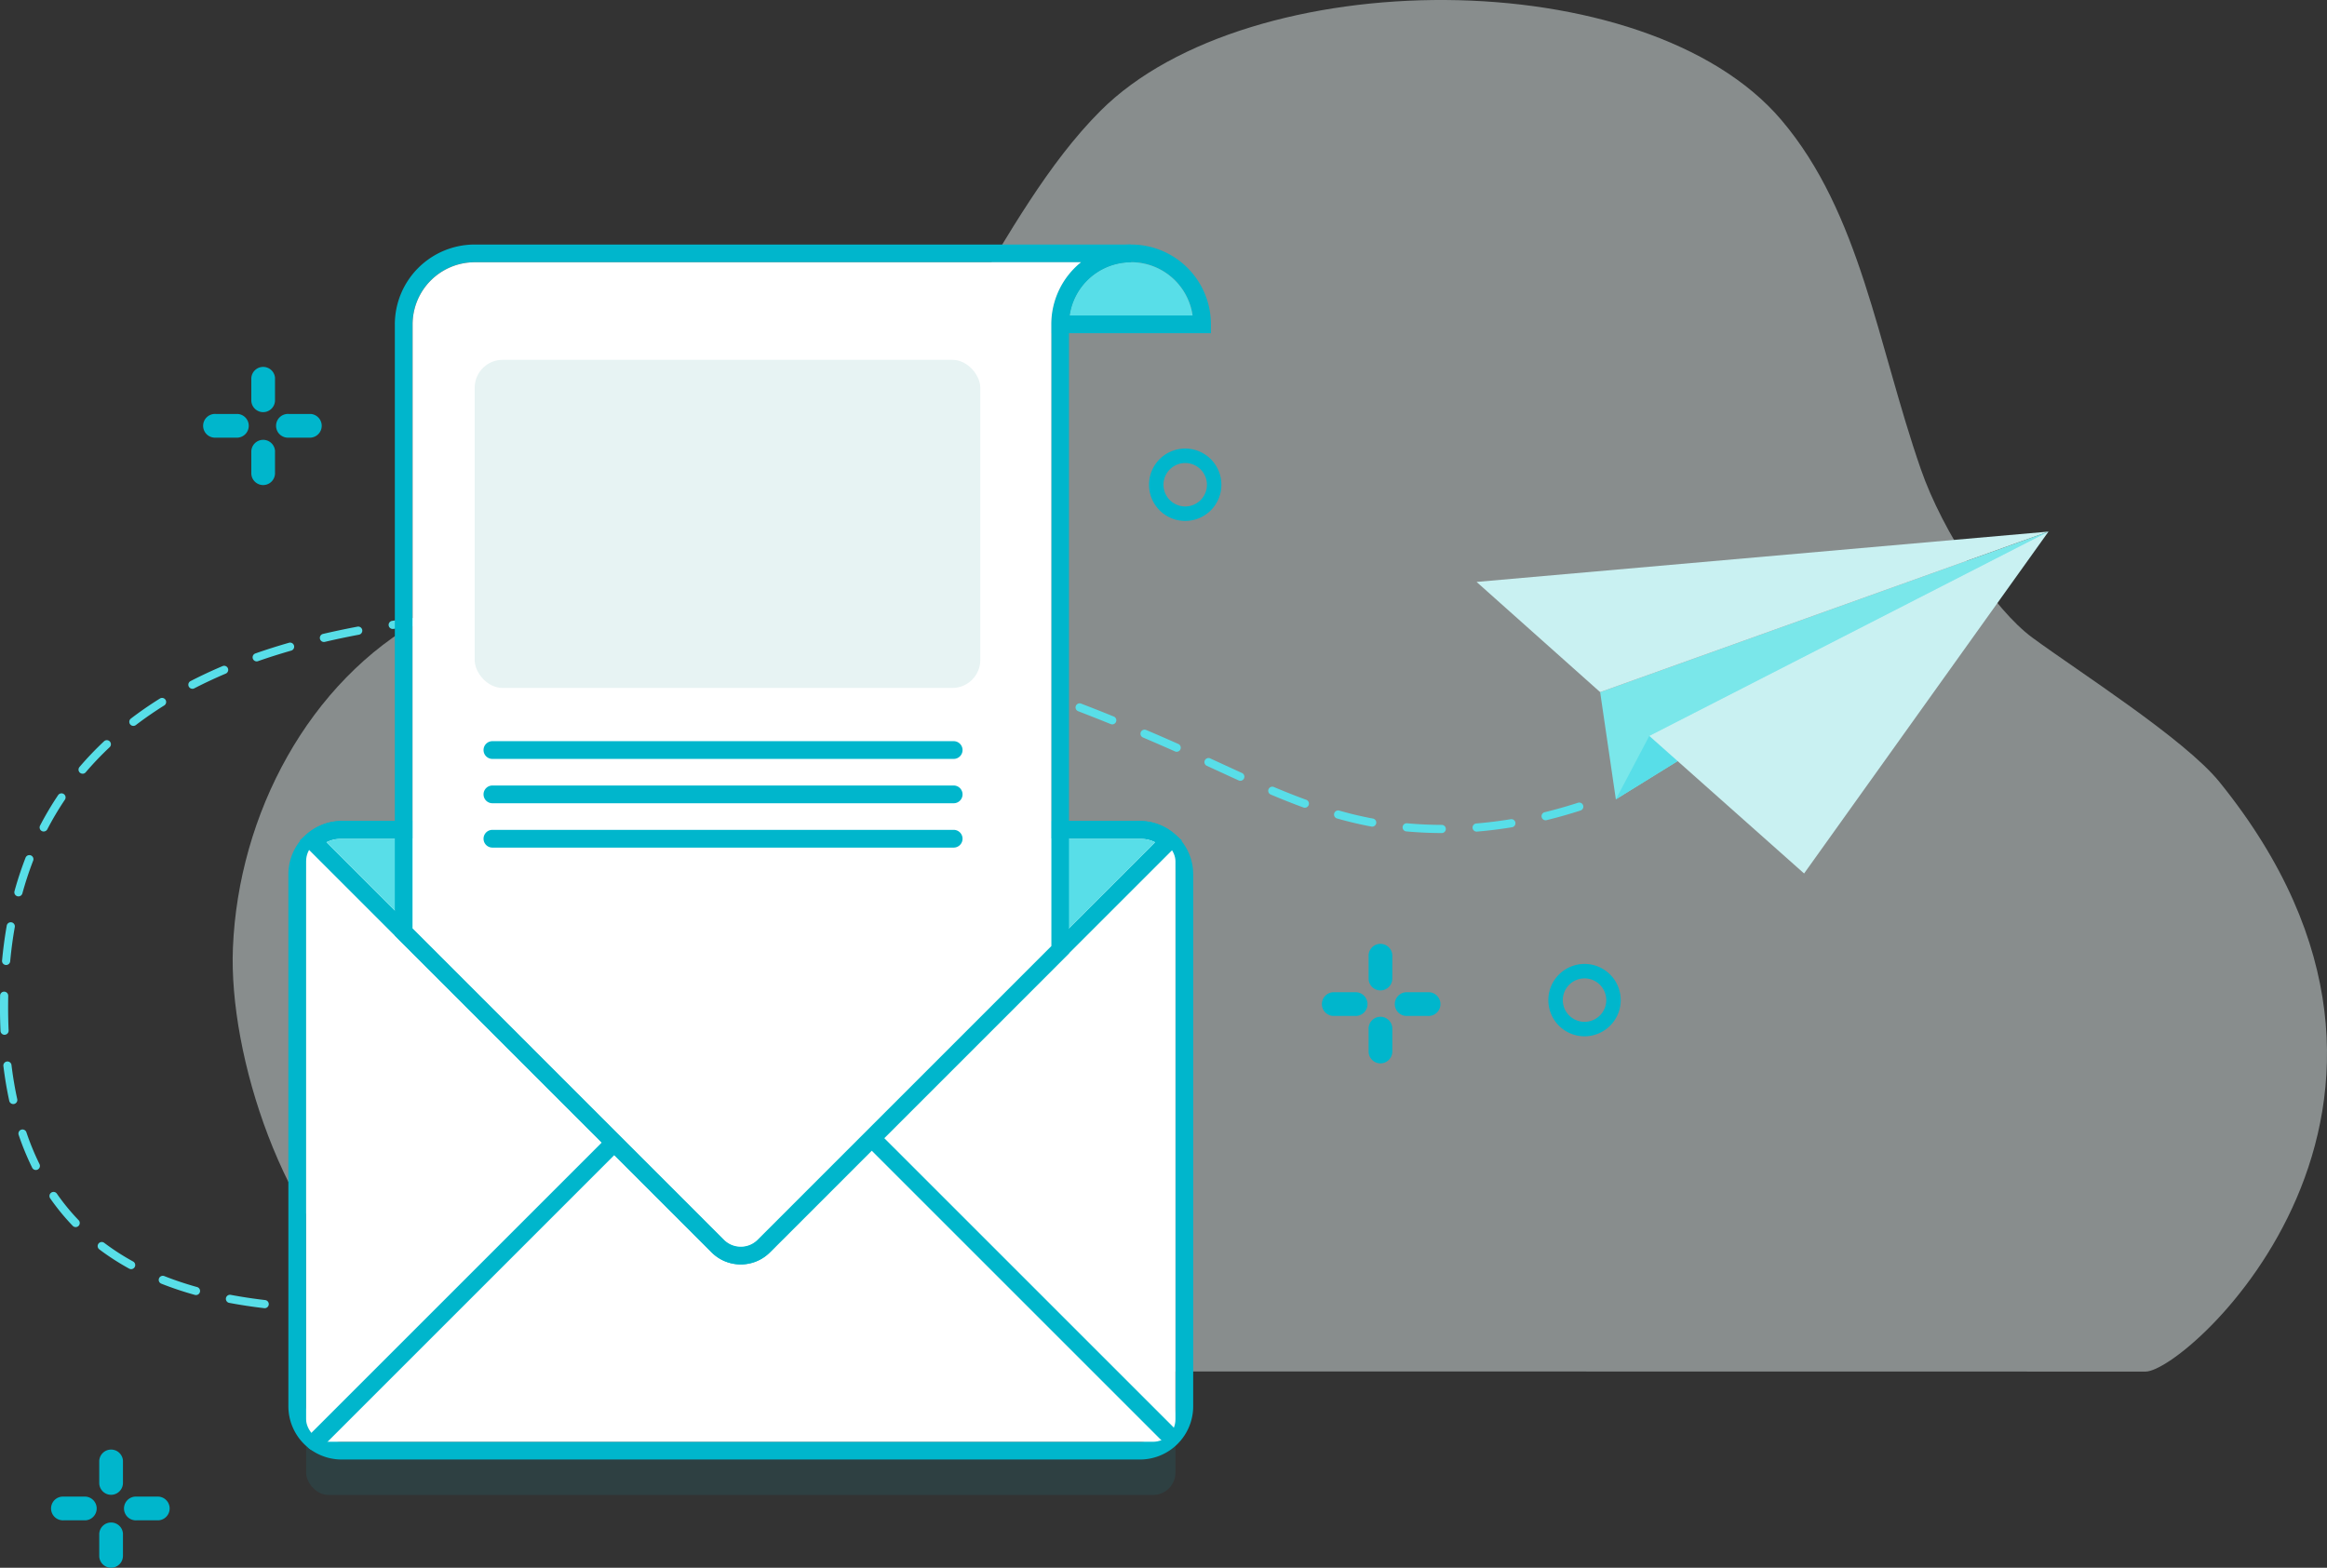 <svg xmlns="http://www.w3.org/2000/svg" width="509.424" height="343.291" viewBox="0 0 509.424 343.291">
  <rect x="0" y="0" width="509.424" height="343.291" fill="#333333" stroke="none"/>
  <g id="ic-contact-us-thankyou" transform="translate(-143.406 -174.038)">
    <g id="Group_2117" data-name="Group 2117" transform="translate(143.406 174.038)">
      <g id="Group_2116" data-name="Group 2116">
        <g id="Group_2105" data-name="Group 2105" transform="translate(50.933)" opacity="0.47">
          <path id="Path_3259" data-name="Path 3259" d="M175.6,381.567c1.216-29.233,16.6-58.333,41.766-72.148,31.273-17.171,69.788-17.041,85.353-28.208,28.108-20.169,39.772-59.891,62.829-82.925,32.506-32.471,119.384-32.85,149.014,2,17.361,20.421,21.036,49.057,30.547,76.465,4.816,13.882,16.083,30.773,24.405,36.9,10.072,7.414,33.369,22.215,40.982,31.626,57.336,70.9-6.935,129.1-16.17,129.1-28.532,0-249.33-.052-296.322,0-66.525.07-69.888-.49-91.2-16.712C186.8,442.442,174.616,405.211,175.6,381.567Z" transform="translate(-175.543 -174.038)" fill="#e7f3f3"/>
        </g>
        <g id="Group_2115" data-name="Group 2115" transform="translate(0 53.548)">
          <g id="Group_2114" data-name="Group 2114" transform="translate(0 62.856)">
            <g id="Group_2106" data-name="Group 2106" transform="translate(0 16.795)">
              <path id="Path_3260" data-name="Path 3260" d="M201.354,411.347c-.035,0-.07,0-.1-.006-2.642-.311-5.211-.7-7.641-1.159a.893.893,0,1,1,.331-1.754c2.388.45,4.918.832,7.517,1.138a.894.894,0,0,1-.1,1.781Zm-15.039-2.878a.91.91,0,0,1-.241-.033,73.78,73.78,0,0,1-7.354-2.461.893.893,0,0,1,.658-1.661,72.4,72.4,0,0,0,7.176,2.4.894.894,0,0,1-.239,1.754Zm-14.2-5.675a.894.894,0,0,1-.429-.111,54.148,54.148,0,0,1-6.53-4.213.894.894,0,1,1,1.078-1.426,52.283,52.283,0,0,0,6.313,4.073.894.894,0,0,1-.431,1.677Zm-12.143-9.21a.891.891,0,0,1-.643-.274,49.071,49.071,0,0,1-4.935-6.019.893.893,0,1,1,1.466-1.021,47.259,47.259,0,0,0,4.756,5.8.895.895,0,0,1-.643,1.515Zm-8.72-12.5a.892.892,0,0,1-.8-.5,59.209,59.209,0,0,1-2.957-7.176.894.894,0,1,1,1.693-.574,57.464,57.464,0,0,0,2.867,6.959.893.893,0,0,1-.8,1.288Zm-4.946-14.44a.9.9,0,0,1-.873-.7c-.531-2.433-.962-5-1.284-7.625a.893.893,0,0,1,1.773-.217c.315,2.572.737,5.081,1.257,7.46a.894.894,0,0,1-.683,1.063A.873.873,0,0,1,146.308,366.646Zm-1.9-15.166a.893.893,0,0,1-.891-.854c-.076-1.674-.114-3.412-.114-5.167q0-1.184.024-2.395l0-.146a.882.882,0,0,1,.9-.883.894.894,0,0,1,.881.9l0,.163q-.021,1.186-.022,2.355c0,1.727.036,3.439.111,5.087a.893.893,0,0,1-.853.932Zm.342-15.286c-.029,0-.056,0-.084,0a.894.894,0,0,1-.807-.973c.242-2.6.588-5.168,1.025-7.644a.894.894,0,1,1,1.761.312c-.431,2.426-.769,4.95-1.006,7.5A.894.894,0,0,1,144.753,336.194Zm2.689-15.021a.9.9,0,0,1-.862-1.132A76.31,76.31,0,0,1,149,312.7a.893.893,0,0,1,1.666.645,75.1,75.1,0,0,0-2.36,7.167A.894.894,0,0,1,147.443,321.173ZM459.025,307.3h0c-2.591-.006-5.192-.127-7.726-.358a.894.894,0,1,1,.162-1.78c2.483.227,5.029.345,7.569.35a.894.894,0,0,1,0,1.788Zm7.647-.314a.894.894,0,0,1-.073-1.785c2.49-.208,5.022-.521,7.527-.934a.893.893,0,0,1,.292,1.762c-2.552.42-5.132.742-7.671.952C466.723,306.982,466.7,306.983,466.672,306.983Zm-313.7-.024a.892.892,0,0,1-.792-1.306A68.422,68.422,0,0,1,156.128,299a.893.893,0,1,1,1.482,1,66.623,66.623,0,0,0-3.845,6.479A.9.9,0,0,1,152.971,306.959Zm290.821-1.067a.813.813,0,0,1-.163-.016c-1.368-.254-2.748-.548-4.1-.875q-1.724-.416-3.428-.9a.894.894,0,0,1,.49-1.72q1.669.475,3.357.884c1.327.319,2.675.607,4.011.856a.893.893,0,0,1-.163,1.772ZM481.77,304.5a.894.894,0,0,1-.211-1.762c2.43-.594,4.888-1.29,7.3-2.071a.893.893,0,0,1,.548,1.7c-2.458.794-4.957,1.5-7.43,2.108A.883.883,0,0,1,481.77,304.5Zm-52.708-2.745a.9.9,0,0,1-.306-.054c-2.25-.821-4.595-1.748-7.164-2.834a.894.894,0,0,1,.7-1.647c2.542,1.075,4.856,1.991,7.081,2.8a.895.895,0,0,1-.307,1.734Zm-14.131-5.905a.873.873,0,0,1-.369-.081c-1.671-.758-3.335-1.526-5-2.293l-1.965-.9a.894.894,0,0,1,.748-1.624l1.965.907q2.491,1.151,4.991,2.29a.893.893,0,0,1-.371,1.707Zm-253.443-1.545a.893.893,0,0,1-.678-1.472,70.521,70.521,0,0,1,5.341-5.6.894.894,0,1,1,1.225,1.3,69.159,69.159,0,0,0-5.206,5.46A.893.893,0,0,1,161.488,294.309ZM401,289.5a.891.891,0,0,1-.363-.078q-3.495-1.55-7.013-3.049a.893.893,0,1,1,.7-1.644q3.533,1.5,7.037,3.06A.893.893,0,0,1,401,289.5Zm-228.4-5.663a.894.894,0,0,1-.544-1.6c2-1.531,4.143-3.01,6.358-4.393a.893.893,0,0,1,.946,1.515c-2.167,1.355-4.26,2.8-6.219,4.3A.9.9,0,0,1,172.6,283.836Zm214.3-.333a.891.891,0,0,1-.336-.065q-3.54-1.436-7.108-2.81a.893.893,0,1,1,.64-1.667q3.585,1.379,7.138,2.821a.893.893,0,0,1-.334,1.721ZM372.6,278a.9.9,0,0,1-.306-.054q-3.592-1.3-7.206-2.534a.894.894,0,1,1,.575-1.693q3.63,1.236,7.243,2.547A.894.894,0,0,1,372.6,278Zm-187.07-2.289a.894.894,0,0,1-.409-1.688c2.235-1.152,4.588-2.254,6.994-3.274a.893.893,0,1,1,.7,1.643c-2.365,1-4.679,2.089-6.875,3.219A.885.885,0,0,1,185.533,275.715Zm172.57-2.64a.943.943,0,0,1-.269-.041c-2.447-.773-4.907-1.521-7.308-2.222a.893.893,0,1,1,.5-1.715c2.415.7,4.888,1.455,7.347,2.231a.894.894,0,0,1-.269,1.747ZM199.6,269.71a.894.894,0,0,1-.295-1.737c2.358-.826,4.829-1.613,7.343-2.336a.894.894,0,1,1,.494,1.718c-2.482.713-4.919,1.488-7.246,2.3A.883.883,0,0,1,199.6,269.71Zm143.792-.916a.972.972,0,0,1-.23-.029c-2.471-.655-4.962-1.282-7.406-1.864a.894.894,0,0,1,.415-1.739c2.458.585,4.964,1.216,7.451,1.873a.894.894,0,0,1-.23,1.758ZM214.315,265.46a.894.894,0,0,1-.2-1.764c2.436-.571,4.975-1.106,7.546-1.59a.894.894,0,0,1,.33,1.758c-2.544.479-5.057,1.006-7.468,1.572A.909.909,0,0,1,214.315,265.46Zm114.182-.208a.813.813,0,0,1-.184-.019c-2.5-.523-5.021-1.016-7.492-1.46a.894.894,0,0,1,.317-1.759c2.488.447,5.024.943,7.541,1.471a.893.893,0,0,1-.182,1.767Zm-99.115-2.642a.893.893,0,0,1-.13-1.777c2.466-.364,5.035-.7,7.633-.994a.894.894,0,1,1,.2,1.777c-2.579.292-5.125.623-7.573.984A.938.938,0,0,1,229.382,262.61Zm84.044-.07a.787.787,0,0,1-.135-.011c-2.515-.377-5.059-.718-7.561-1.014a.891.891,0,0,1-.783-.992.9.9,0,0,1,.992-.783c2.522.3,5.084.643,7.617,1.022a.894.894,0,0,1-.13,1.778Zm-68.809-1.658a.894.894,0,0,1-.071-1.785c2.483-.2,5.065-.379,7.676-.521a.894.894,0,0,1,.1,1.785c-2.593.141-5.159.315-7.626.518C244.667,260.881,244.643,260.883,244.618,260.883Zm53.6-.136a.625.625,0,0,1-.078,0c-2.541-.216-5.1-.392-7.612-.52a.9.9,0,0,1-.846-.94.887.887,0,0,1,.94-.846c2.529.132,5.11.307,7.671.526a.894.894,0,0,1-.075,1.785Zm-38.287-.708a.893.893,0,0,1-.025-1.786c2.634-.081,5.2-.13,7.687-.155h.008a.894.894,0,0,1,.01,1.788c-2.472.024-5.027.073-7.65.154Zm22.99-.076-.014,0c-2.395-.038-4.953-.074-7.649-.09a.894.894,0,0,1,0-1.788h0c2.7.016,5.27.052,7.669.092a.894.894,0,0,1-.016,1.788Z" transform="translate(-143.406 -258.082)" fill="#58dee8"/>
            </g>
            <g id="Group_2113" data-name="Group 2113" transform="translate(323.249)">
              <g id="Group_2109" data-name="Group 2109">
                <g id="Group_2107" data-name="Group 2107" transform="translate(27.053)">
                  <path id="Path_3261" data-name="Path 3261" d="M364.435,282.64l3.439,23.474,94.712-58.63Z" transform="translate(-364.435 -247.485)" fill="#7ae7ea"/>
                </g>
                <g id="Group_2108" data-name="Group 2108">
                  <path id="Path_3262" data-name="Path 3262" d="M472.57,247.485,374.419,282.64l-27.053-24.132Z" transform="translate(-347.365 -247.485)" fill="#c9f1f2"/>
                </g>
              </g>
              <g id="Group_2112" data-name="Group 2112" transform="translate(30.492)">
                <g id="Group_2110" data-name="Group 2110">
                  <path id="Path_3263" data-name="Path 3263" d="M373.925,292.226l-7.32,13.889,94.713-58.63Z" transform="translate(-366.605 -247.485)" fill="#58dee8"/>
                </g>
                <g id="Group_2111" data-name="Group 2111" transform="translate(7.32)">
                  <path id="Path_3264" data-name="Path 3264" d="M458.616,247.485l-87.393,44.741,33.888,30.122Z" transform="translate(-371.223 -247.485)" fill="#c9f1f2"/>
                </g>
              </g>
            </g>
          </g>
          <g id="Group_2018" data-name="Group 2018" transform="translate(67.016 141.762)" opacity="0.1">
            <rect id="Rectangle_94" data-name="Rectangle 94" width="190.311" height="132.053" rx="4.901" fill="#00b6cc"/>
          </g>
          <g id="Group_2019" data-name="Group 2019" transform="translate(63.132 126.227)">
            <path id="Path_3196" data-name="Path 3196" d="M369.668,427.291H194.892a11.666,11.666,0,0,1-11.652-11.652V299.122a11.665,11.665,0,0,1,11.652-11.652H369.668a11.664,11.664,0,0,1,11.652,11.652V415.639A11.665,11.665,0,0,1,369.668,427.291ZM194.892,291.353a7.768,7.768,0,0,0-7.767,7.769V415.639a7.767,7.767,0,0,0,7.767,7.767H369.668a7.767,7.767,0,0,0,7.767-7.767V299.122a7.768,7.768,0,0,0-7.767-7.769Z" transform="translate(-183.24 -287.47)" fill="#00b6cc"/>
          </g>
          <g id="Group_2020" data-name="Group 2020" transform="translate(67.016 130.111)">
            <rect id="Rectangle_95" data-name="Rectangle 95" width="190.311" height="132.053" rx="4.901" fill="#fff"/>
          </g>
          <g id="Group_2021" data-name="Group 2021" transform="translate(65.599 126.227)">
            <path id="Path_3197" data-name="Path 3197" d="M281.37,384.567a8.958,8.958,0,0,1-6.376-2.631l-90.2-90.2,1.569-1.358a11.618,11.618,0,0,1,7.615-2.913H368.758a11.615,11.615,0,0,1,7.615,2.9l1.567,1.358-90.2,90.2A8.955,8.955,0,0,1,281.37,384.567ZM190.68,292.13l87.063,87.065a5.281,5.281,0,0,0,7.26,0l87.055-87.065a7.412,7.412,0,0,0-3.3-.777H193.981A7.411,7.411,0,0,0,190.68,292.13Z" transform="translate(-184.797 -287.47)" fill="#00b6cc"/>
          </g>
          <g id="Group_2022" data-name="Group 2022" transform="translate(71.482 130.11)">
            <path id="Path_3198" data-name="Path 3198" d="M279.2,379.25a5.083,5.083,0,0,1-3.629-1.494L188.509,290.7a7.411,7.411,0,0,1,3.3-.777H366.587a7.411,7.411,0,0,1,3.3.777l-87.06,87.059A5.083,5.083,0,0,1,279.2,379.25Z" transform="translate(-188.509 -289.92)" fill="#58dee8"/>
          </g>
          <g id="Group_2023" data-name="Group 2023" transform="translate(67.016 195.19)">
            <path id="Path_3199" data-name="Path 3199" d="M187.632,399.9a1.941,1.941,0,0,1-1.372-3.314l65.056-65.056a1.942,1.942,0,0,1,2.745,2.747l-65.054,65.054A1.943,1.943,0,0,1,187.632,399.9Z" transform="translate(-185.691 -330.983)" fill="#00b6cc"/>
          </g>
          <g id="Group_2024" data-name="Group 2024" transform="translate(189.383 194.219)">
            <path id="Path_3200" data-name="Path 3200" d="M328.9,398.315a1.943,1.943,0,0,1-1.374-.569l-64.084-64.084a1.942,1.942,0,0,1,2.747-2.747L330.276,395a1.942,1.942,0,0,1-1.372,3.314Z" transform="translate(-262.9 -330.371)" fill="#00b6cc"/>
          </g>
          <g id="Group_2025" data-name="Group 2025" transform="translate(230.141)">
            <path id="Path_3201" data-name="Path 3201" d="M323.571,227.244H288.617V225.3a17.477,17.477,0,1,1,34.954,0Zm-30.934-3.885h26.913a13.594,13.594,0,0,0-26.913,0Z" transform="translate(-288.617 -207.825)" fill="#00b6cc"/>
          </g>
          <g id="Group_2026" data-name="Group 2026" transform="translate(234.162 3.872)">
            <path id="Path_3202" data-name="Path 3202" d="M291.154,221.931a13.594,13.594,0,0,1,26.913,0Z" transform="translate(-291.154 -210.268)" fill="#58dee8"/>
          </g>
          <g id="Group_2027" data-name="Group 2027" transform="translate(86.436)">
            <path id="Path_3203" data-name="Path 3203" d="M273.68,431.149a9.015,9.015,0,0,1-6.376-2.618l-69.36-69.381V225.3a17.5,17.5,0,0,1,17.478-17.478H359.127v3.883a13.612,13.612,0,0,0-13.6,13.6v137.73l-65.468,65.488A9.039,9.039,0,0,1,273.68,431.149Zm-71.852-73.6,68.214,68.233a5.182,5.182,0,0,0,7.281,0l64.325-64.349V225.3a17.458,17.458,0,0,1,6.5-13.6H215.422a13.61,13.61,0,0,0-13.593,13.6Z" transform="translate(-197.944 -207.825)" fill="#00b6cc"/>
          </g>
          <g id="Group_2028" data-name="Group 2028" transform="translate(90.32 3.883)">
            <path id="Path_3204" data-name="Path 3204" d="M272.247,425.832a5.132,5.132,0,0,1-3.644-1.488L200.4,356.116V223.87a13.61,13.61,0,0,1,13.593-13.6h132.73a17.458,17.458,0,0,0-6.5,13.6V360L275.884,424.35A5.119,5.119,0,0,1,272.247,425.832Z" transform="translate(-200.395 -210.275)" fill="#fff"/>
          </g>
          <g id="Group_2040" data-name="Group 2040" transform="translate(103.914 25.245)">
            <rect id="Rectangle_97" data-name="Rectangle 97" width="110.691" height="71.852" rx="6.127" fill="#e7f3f3"/>
          </g>
          <g id="Group_2041" data-name="Group 2041" transform="translate(105.855 108.749)">
            <path id="Path_3214" data-name="Path 3214" d="M313.12,280.327H212.14a1.942,1.942,0,1,1,0-3.884H313.12a1.942,1.942,0,1,1,0,3.884Z" transform="translate(-210.197 -276.442)" fill="#00b6cc"/>
          </g>
          <g id="Group_2042" data-name="Group 2042" transform="translate(105.855 118.458)">
            <path id="Path_3215" data-name="Path 3215" d="M313.12,286.453H212.14a1.942,1.942,0,1,1,0-3.885H313.12a1.942,1.942,0,1,1,0,3.885Z" transform="translate(-210.197 -282.568)" fill="#00b6cc"/>
          </g>
          <g id="Group_2043" data-name="Group 2043" transform="translate(105.855 128.169)">
            <path id="Path_3216" data-name="Path 3216" d="M313.12,292.58H212.14a1.942,1.942,0,1,1,0-3.884H313.12a1.942,1.942,0,1,1,0,3.884Z" transform="translate(-210.197 -288.695)" fill="#00b6cc"/>
          </g>
        </g>
      </g>
    </g>
    <g id="Group_2093" data-name="Group 2093" transform="translate(482.369 385.114)">
      <path id="Path_3256" data-name="Path 3256" d="M365.2,323.069a7.924,7.924,0,1,1,7.924-7.924A7.925,7.925,0,0,1,365.2,323.069Zm0-12.679a4.755,4.755,0,1,0,4.755,4.755A4.755,4.755,0,0,0,365.2,310.39Z" transform="translate(-357.28 -307.22)" fill="#00b6cc"/>
    </g>
    <path id="Path_3222-2" data-name="Path 3222-2" d="M333.286,316.323H328.5a2.6,2.6,0,0,1,0-5.191h4.789a2.6,2.6,0,1,1,0,5.191Z" transform="translate(106.737 80.182)" fill="#00b6cc"/>
    <path id="Path_3223-2" data-name="Path 3223-2" d="M343.365,316.323h-4.793a2.6,2.6,0,0,1,0-5.191h4.793a2.6,2.6,0,1,1,0,5.191Z" transform="translate(112.63 80.182)" fill="#00b6cc"/>
    <path id="Path_3224-2" data-name="Path 3224-2" d="M335.047,324.665a2.6,2.6,0,0,1-2.594-2.594v-4.793a2.6,2.6,0,1,1,5.19-.127c0,.041,0,.084,0,.127v4.793A2.6,2.6,0,0,1,335.047,324.665Z" transform="translate(110.567 82.221)" fill="#00b6cc"/>
    <path id="Path_3225-2" data-name="Path 3225-2" d="M335.047,314.59A2.6,2.6,0,0,1,332.452,312V307.2a2.6,2.6,0,1,1,5.19-.127c0,.041,0,.084,0,.127v4.793A2.6,2.6,0,0,1,335.047,314.59Z" transform="translate(110.567 76.328)" fill="#00b6cc"/>
    <g id="Group_2093-2" data-name="Group 2093" transform="translate(394.946 272.259)">
      <path id="Path_3256-2" data-name="Path 3256" d="M310.043,251.861a7.924,7.924,0,1,1,7.924-7.924A7.925,7.925,0,0,1,310.043,251.861Zm0-12.679a4.755,4.755,0,1,0,4.755,4.755A4.754,4.754,0,0,0,310.043,239.182Z" transform="translate(-302.119 -236.012)" fill="#00b6cc"/>
    </g>
    <path id="Path_3222-2-2" data-name="Path 3222-2" d="M178.954,236.422h-4.789a2.6,2.6,0,1,1,0-5.19h4.789a2.6,2.6,0,0,1,0,5.19Z" transform="translate(16.471 33.451)" fill="#00b6cc"/>
    <path id="Path_3223-2-2" data-name="Path 3223-2" d="M189.033,236.422H184.24a2.6,2.6,0,1,1,0-5.19h4.793a2.6,2.6,0,0,1,0,5.19Z" transform="translate(22.364 33.451)" fill="#00b6cc"/>
    <path id="Path_3224-2-2" data-name="Path 3224-2" d="M180.714,244.764a2.6,2.6,0,0,1-2.594-2.594v-4.793a2.6,2.6,0,0,1,5.19-.127v4.919A2.6,2.6,0,0,1,180.714,244.764Z" transform="translate(20.302 35.49)" fill="#00b6cc"/>
    <path id="Path_3225-2-2" data-name="Path 3225-2" d="M180.714,234.69a2.6,2.6,0,0,1-2.594-2.594V227.3a2.6,2.6,0,0,1,5.19-.127v4.919A2.6,2.6,0,0,1,180.714,234.69Z" transform="translate(20.302 29.597)" fill="#00b6cc"/>
    <path id="Path_3222-2-3" data-name="Path 3222-2" d="M157.948,386.008h-4.789a2.6,2.6,0,1,1,0-5.19h4.789a2.6,2.6,0,0,1,0,5.19Z" transform="translate(4.185 120.94)" fill="#00b6cc"/>
    <path id="Path_3223-2-3" data-name="Path 3223-2" d="M168.027,386.008h-4.793a2.6,2.6,0,1,1,0-5.19h4.793a2.6,2.6,0,0,1,0,5.19Z" transform="translate(10.079 120.94)" fill="#00b6cc"/>
    <path id="Path_3224-2-3" data-name="Path 3224-2" d="M159.708,394.35a2.6,2.6,0,0,1-2.594-2.594v-4.793a2.6,2.6,0,0,1,5.19-.127v4.919A2.6,2.6,0,0,1,159.708,394.35Z" transform="translate(8.017 122.979)" fill="#00b6cc"/>
    <path id="Path_3225-2-3" data-name="Path 3225-2" d="M159.708,384.276a2.6,2.6,0,0,1-2.594-2.594v-4.794a2.6,2.6,0,0,1,5.19-.127v4.919A2.6,2.6,0,0,1,159.708,384.276Z" transform="translate(8.017 117.086)" fill="#00b6cc"/>
  </g>
</svg>
